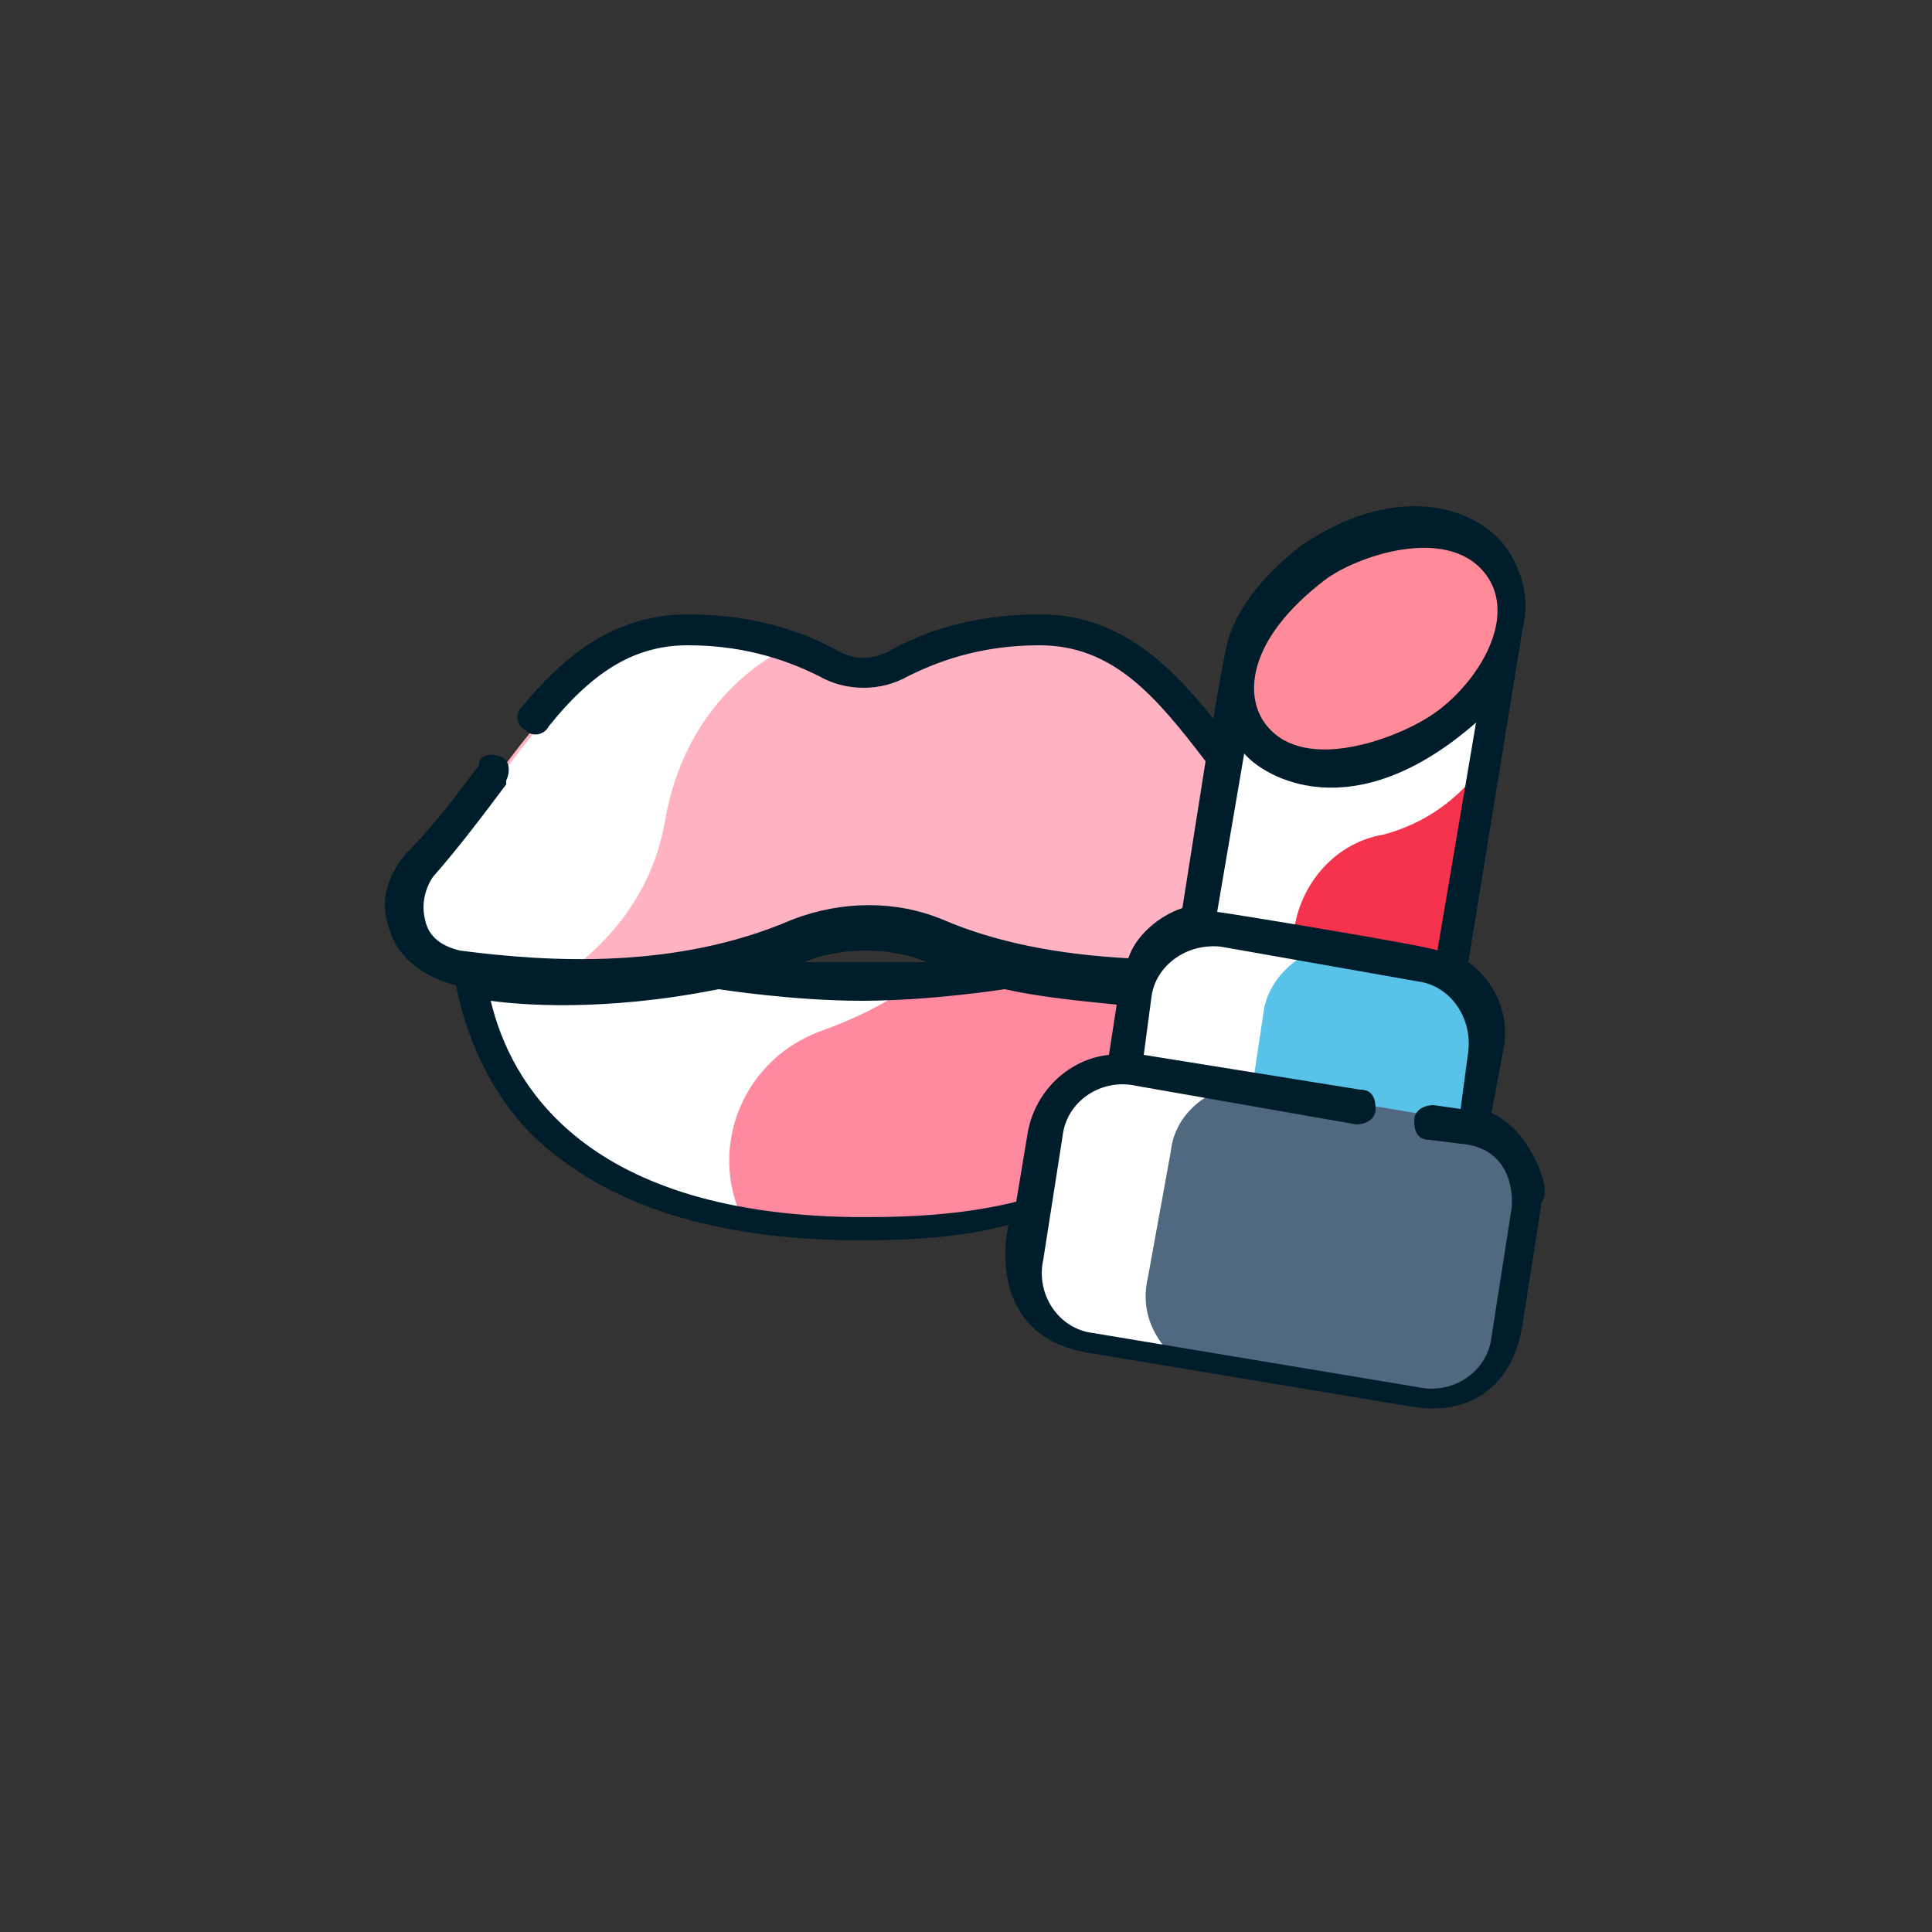 <?xml version="1.0" encoding="utf-8"?>
<!-- Generator: Adobe Illustrator 23.1.0, SVG Export Plug-In . SVG Version: 6.00 Build 0)  -->
<svg version="1.1" id="Layer_1" xmlns="http://www.w3.org/2000/svg" xmlns:xlink="http://www.w3.org/1999/xlink" x="0px" y="0px"
	 viewBox="0 0 50 50" style="enable-background:new 0 0 50 50;" xml:space="preserve">
<rect x="0" y="0" width="50" height="50" fill="#333333" stroke="none"/>
<style type="text/css">
	.st0{fill:#FF899F;}
	.st1{fill:#FFFFFF;}
	.st2{fill:#FFB3C2;}
	.st3{fill:#F6334C;}
	.st4{fill:#FF8A98;}
	.st5{fill:#59C2E8;}
	.st6{fill:#516980;}
	.st7{fill:#001D2B;}
</style>
<title>icon-svg</title>
<g>
	<path class="st0" d="M20.4,25.3l-8.3-0.9c0,0-0.5,7.5,10.2,7.5s10.2-7.5,10.2-7.5l-8.3,0.9C23,25.5,21.7,25.5,20.4,25.3z"/>
	<path class="st1" d="M23.7,25.4c-1.1,0.1-2.2,0.1-3.3-0.1l-8.3-0.9c0,0-0.4,6,7.2,7.3c-1-1.8-0.2-4.2,1.9-5
		C22.9,26.1,23.7,25.4,23.7,25.4z"/>
	<path class="st2" d="M33,25.3c1.3-0.2,1.8-1.7,0.9-2.6c-2.4-2.6-3.7-6.1-7-6.1c-1.5,0-2.7,0.4-3.6,0.8c-0.6,0.3-1.3,0.3-1.9,0
		c-0.9-0.5-2-0.8-3.6-0.8c-3.3,0-4.6,3.5-7,6.1c-0.9,0.9-0.3,2.4,0.9,2.6c2.4,0.4,5.8,0.5,8.8-0.8c1.1-0.5,2.4-0.5,3.5,0
		C27.2,25.8,30.6,25.7,33,25.3z"/>
	<path class="st1" d="M17.9,16.6c-3.3,0-4.6,3.5-7,6.1c-0.9,0.9-0.3,2.4,0.9,2.6c0.7,0.1,1.5,0.2,2.4,0.2c1.1-0.7,2.6-2,3-4.2
		c0.5-3,2.5-4.2,3.1-4.5C19.5,16.7,18.8,16.6,17.9,16.6z"/>
	<path class="st3" d="M32.1,17.6l-1.5,9l6.6,1.1l1.9-11.6L32.1,17.6z"/>
	<path class="st1" d="M32.1,17.6l-1.5,9l2.4,0.4c0.2-1.1,0.3-2.1,0.5-3c0.2-1.2,1.1-2.2,2.3-2.4c1.5-0.4,2.4-1.4,2.9-2.3l0.5-3.2
		L32.1,17.6z"/>
	<path class="st4" d="M37.1,19c1.7-1.2,2.4-3.2,1.6-4.4c-0.9-1.2-3-1.2-4.7,0.1c-1.7,1.2-2.4,3.2-1.6,4.4
		C33.3,20.3,35.4,20.2,37.1,19z"/>
	<path class="st5" d="M37.8,31.2l-9.1-1.5l0.7-4c0.2-1.1,1.2-1.8,2.3-1.6l5.1,0.9c1.1,0.2,1.8,1.2,1.6,2.3L37.8,31.2z"/>
	<path class="st1" d="M32.7,26.2c0.1-0.8,0.8-1.5,1.6-1.7l-2.5-0.4c-1.1-0.2-2.1,0.6-2.3,1.6l-0.7,4l3.3,0.5L32.7,26.2z"/>
	<path class="st6" d="M36.6,36.3l-8.4-1.4c-1.1-0.2-1.9-1.3-1.7-2.4l0.5-3.2c0.2-1.1,1.3-1.9,2.4-1.7l8.4,1.4
		c1.1,0.2,1.9,1.3,1.7,2.4L39,34.6C38.8,35.7,37.8,36.5,36.6,36.3z"/>
	<path class="st1" d="M29.7,33.1l0.6-3.3c0.1-0.9,0.8-1.5,1.6-1.7l-2.4-0.4c-1.1-0.2-2.2,0.6-2.4,1.7l-0.5,3.2
		c-0.2,1.1,0.6,2.2,1.7,2.4l2.4,0.4C29.9,34.8,29.5,34,29.7,33.1z"/>
	<path class="st7" d="M39.5,29.6c-0.2-0.3-0.5-0.6-0.9-0.8l0.3-1.6c0.2-0.9-0.2-1.8-0.9-2.3l1.4-8.6c0.2-0.8,0-1.5-0.4-2.1
		c-0.5-0.7-1.4-1.1-2.4-1.1c-1,0-2,0.4-2.9,1c-0.9,0.7-1.6,1.5-1.9,2.4c-0.1,0.3-0.4,2.1-0.4,2.1c-1.2-1.5-2.5-2.7-4.5-2.7
		c-1.4,0-2.7,0.3-3.8,0.9c-0.5,0.3-1,0.3-1.5,0c-1.1-0.6-2.4-0.9-3.8-0.9c-2,0-3.3,1.2-4.3,2.4c-0.2,0.2-0.1,0.5,0.1,0.6
		c0.2,0.2,0.5,0.1,0.6-0.1c1.2-1.5,2.3-2.1,3.6-2.1c1.3,0,2.4,0.3,3.4,0.8c0.7,0.4,1.6,0.4,2.3,0c1-0.5,2.1-0.8,3.4-0.8
		c1.9,0,3,1.3,4.3,3l-0.6,3.8c-0.6,0.2-1.2,0.7-1.4,1.3c-1.8-0.1-3.4-0.4-4.8-1c-1.2-0.5-2.6-0.5-3.9,0c-3,1.3-6.3,1.1-8.6,0.8
		c-0.4-0.1-0.8-0.3-0.9-0.8c-0.1-0.4,0-0.8,0.2-1.1c0.7-0.8,1.3-1.6,1.9-2.4l0-0.1c0.1-0.2,0.1-0.5-0.1-0.6
		c-0.2-0.1-0.5-0.1-0.6,0.1l0,0.1c-0.6,0.8-1.2,1.6-1.9,2.3c-0.5,0.6-0.7,1.3-0.4,2c0.2,0.7,0.9,1.2,1.7,1.4c0.2,1,0.7,2.6,2,3.9
		c1.9,1.8,4.7,2.7,8.5,2.7c1.4,0,2.7-0.1,3.8-0.4c0,0-0.7,2.8,2,3.3l8.4,1.4c1.8,0.3,2.7-0.8,2.9-2.1l0.5-3.2
		C40.1,30.9,39.9,30.2,39.5,29.6z M31.5,23.6l0.7-4.1c0.5,0.6,2.8,2,6-0.8l-1,5.9C37.1,24.5,31.6,23.6,31.5,23.6z M34.3,15
		c0.8-0.6,3.1-1.4,4.1-0.2c1,1.2-0.3,3.1-1.5,3.8c-0.8,0.5-3.1,1.4-4.1,0.2C32.2,18.1,32.2,16.6,34.3,15z M24,24.9c0,0-3.2,0-3.2,0
		C21.8,24.5,23,24.5,24,24.9z M26.6,29.3l-0.3,1.8c-1.2,0.3-2.5,0.4-3.9,0.4c-7.3,0-9.2-3.5-9.7-5.6c0.7,0.1,2.9,0.3,5.9-0.3
		c0,0,1.9,0.3,3.7,0.3s3.7-0.3,3.7-0.3c0.9,0.2,1.9,0.3,2.9,0.4l-0.2,1.3C27.7,27.4,26.8,28.2,26.6,29.3z M39.1,31.4l-0.5,3.2
		c-0.1,0.9-1,1.5-1.9,1.3l-8.4-1.4c-0.9-0.1-1.5-1-1.3-1.9l0.5-3.2c0.1-0.9,1-1.5,1.9-1.3l5.7,1c0.2,0,0.5-0.1,0.5-0.4
		s-0.1-0.5-0.4-0.5l-5.6-0.9l0.2-1.5c0.1-0.8,0.9-1.4,1.8-1.3l5.1,0.9c0.8,0.1,1.4,0.9,1.3,1.8l-0.2,1.5l-0.7-0.1
		c-0.2,0-0.5,0.1-0.5,0.4s0.1,0.5,0.4,0.5l0.8,0.1C39.1,29.7,39.2,30.9,39.1,31.4z"/>
</g>
</svg>
